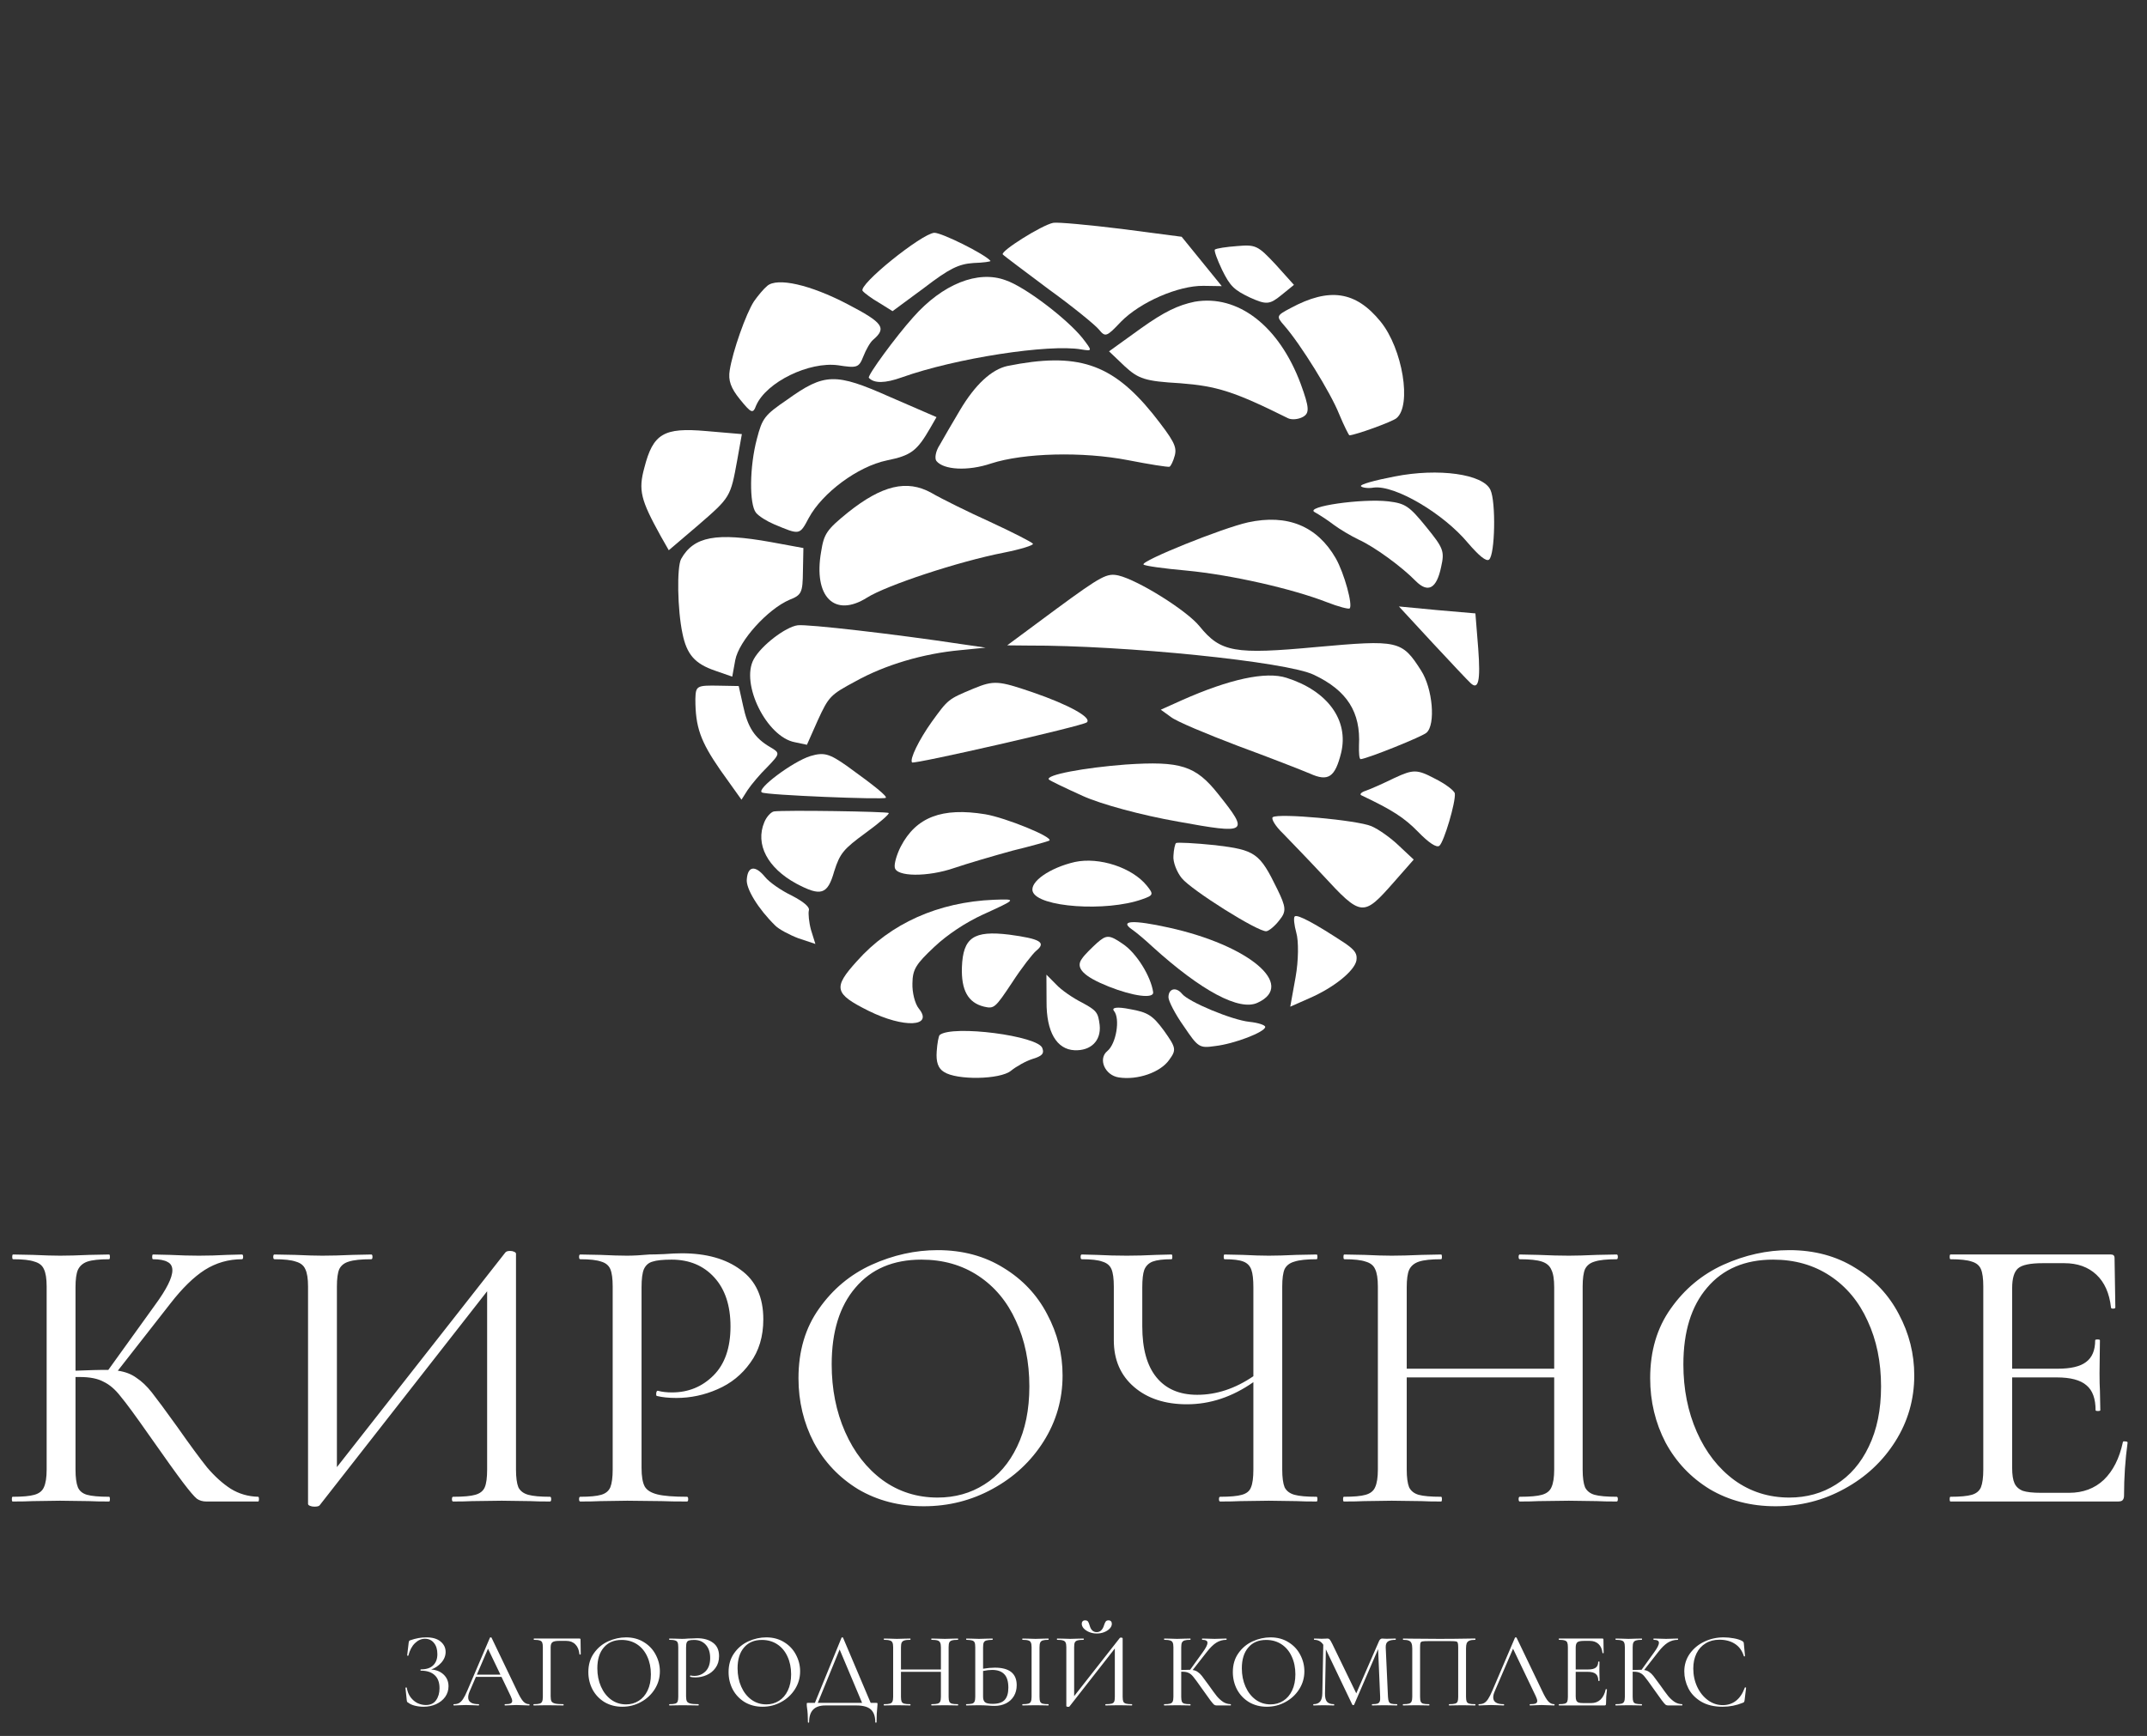 <?xml version="1.0" encoding="UTF-8"?> <svg xmlns="http://www.w3.org/2000/svg" width="774" height="626" viewBox="0 0 774 626" fill="none"><rect x="0" y="0" width="774" height="626" fill="#333333" stroke="none"/> <path d="M93.068 539.743C93.258 539.743 93.353 540.028 93.353 540.598C93.353 541.168 93.258 541.453 93.068 541.453H74.397C73.067 541.453 71.927 541.12 70.977 540.455C70.026 539.695 68.364 537.747 65.988 534.612C63.613 531.476 59.527 525.775 53.731 517.509C48.885 510.573 45.465 505.917 43.47 503.542C41.569 501.071 39.526 499.314 37.341 498.268C35.251 497.128 32.4 496.558 28.79 496.558H27.222V529.909C27.222 532.759 27.507 534.897 28.077 536.322C28.647 537.652 29.74 538.555 31.355 539.03C33.065 539.505 35.726 539.743 39.336 539.743C39.526 539.743 39.621 540.028 39.621 540.598C39.621 541.168 39.526 541.453 39.336 541.453C36.296 541.453 33.873 541.405 32.068 541.31L21.663 541.168L11.829 541.31C10.024 541.405 7.601 541.453 4.561 541.453C4.371 541.453 4.276 541.168 4.276 540.598C4.276 540.028 4.371 539.743 4.561 539.743C8.171 539.743 10.784 539.505 12.399 539.03C14.11 538.555 15.25 537.652 15.82 536.322C16.485 534.897 16.818 532.759 16.818 529.909V463.92C16.818 461.07 16.485 458.98 15.82 457.649C15.25 456.319 14.11 455.416 12.399 454.941C10.784 454.371 8.219 454.086 4.703 454.086C4.513 454.086 4.418 453.801 4.418 453.231C4.418 452.661 4.513 452.376 4.703 452.376L11.829 452.518C16.01 452.708 19.288 452.803 21.663 452.803C24.514 452.803 28.029 452.708 32.21 452.518L39.336 452.376C39.526 452.376 39.621 452.661 39.621 453.231C39.621 453.801 39.526 454.086 39.336 454.086C35.821 454.086 33.208 454.371 31.498 454.941C29.882 455.511 28.742 456.509 28.077 457.934C27.507 459.265 27.222 461.355 27.222 464.205V494.278C32.353 494.088 35.536 493.993 36.771 493.993H39.051L55.869 470.619C60.05 464.918 62.14 460.737 62.14 458.077C62.14 456.652 61.57 455.654 60.43 455.084C59.29 454.419 57.532 454.086 55.156 454.086C54.966 454.086 54.871 453.801 54.871 453.231C54.871 452.661 54.966 452.376 55.156 452.376L61.285 452.518C65.086 452.708 68.554 452.803 71.689 452.803C75.015 452.803 78.388 452.708 81.808 452.518L87.224 452.376C87.509 452.376 87.652 452.661 87.652 453.231C87.652 453.801 87.509 454.086 87.224 454.086C82.378 454.086 77.913 455.369 73.827 457.934C69.836 460.5 65.703 464.538 61.428 470.049L42.472 494.278C45.132 494.658 47.365 495.513 49.17 496.843C51.071 498.078 52.924 499.836 54.729 502.116C56.534 504.397 59.622 508.578 63.993 514.659C68.459 521.025 72.022 525.87 74.682 529.196C77.438 532.426 80.288 534.992 83.234 536.892C86.179 538.697 89.457 539.648 93.068 539.743ZM198.275 539.743C198.56 539.743 198.703 540.028 198.703 540.598C198.703 541.168 198.56 541.453 198.275 541.453C195.235 541.453 192.859 541.405 191.149 541.31L180.887 541.168L170.198 541.31C168.488 541.405 166.208 541.453 163.357 541.453C163.072 541.453 162.93 541.168 162.93 540.598C162.93 540.028 163.072 539.743 163.357 539.743C167.063 539.743 169.723 539.505 171.338 539.03C173.049 538.555 174.189 537.652 174.759 536.322C175.329 534.992 175.614 532.854 175.614 529.909V465.631L115.184 542.878C114.899 543.163 114.282 543.306 113.331 543.306C112.761 543.306 112.239 543.211 111.764 543.021C111.289 542.831 111.051 542.593 111.051 542.308V463.92C111.051 461.07 110.719 458.98 110.053 457.649C109.483 456.319 108.343 455.416 106.633 454.941C105.018 454.371 102.452 454.086 98.937 454.086C98.652 454.086 98.509 453.801 98.509 453.231C98.509 452.661 98.652 452.376 98.937 452.376L106.348 452.518C110.529 452.708 113.807 452.803 116.182 452.803C119.317 452.803 122.976 452.708 127.156 452.518L133.855 452.376C134.14 452.376 134.282 452.661 134.282 453.231C134.282 453.801 134.14 454.086 133.855 454.086C130.149 454.086 127.441 454.371 125.731 454.941C124.116 455.416 122.976 456.319 122.31 457.649C121.74 458.98 121.455 461.07 121.455 463.92V529.053L182.17 451.663C182.455 451.283 183.025 451.093 183.88 451.093C184.451 451.093 184.926 451.188 185.306 451.378C185.781 451.568 186.018 451.806 186.018 452.091V529.909C186.018 532.759 186.303 534.897 186.873 536.322C187.539 537.652 188.726 538.555 190.436 539.03C192.147 539.505 194.76 539.743 198.275 539.743ZM231.281 529.338C231.281 532.379 231.661 534.612 232.421 536.037C233.181 537.367 234.701 538.317 236.981 538.887C239.262 539.458 242.825 539.743 247.671 539.743C247.956 539.743 248.098 540.028 248.098 540.598C248.098 541.168 247.956 541.453 247.671 541.453C243.775 541.453 240.735 541.405 238.549 541.31L226.15 541.168L216.458 541.31C214.748 541.405 212.325 541.453 209.189 541.453C208.904 541.453 208.762 541.168 208.762 540.598C208.762 540.028 208.904 539.743 209.189 539.743C212.61 539.743 215.128 539.505 216.743 539.03C218.358 538.555 219.451 537.652 220.021 536.322C220.591 534.897 220.876 532.759 220.876 529.909V463.92C220.876 461.07 220.591 458.98 220.021 457.649C219.451 456.319 218.358 455.416 216.743 454.941C215.128 454.371 212.61 454.086 209.189 454.086C208.904 454.086 208.762 453.801 208.762 453.231C208.762 452.661 208.904 452.376 209.189 452.376L216.458 452.518C220.449 452.708 223.632 452.803 226.007 452.803C228.288 452.803 230.995 452.661 234.131 452.376C235.271 452.376 237.029 452.328 239.404 452.233C241.875 452.043 244.013 451.948 245.818 451.948C254.654 451.948 261.733 453.944 267.054 457.934C272.47 461.83 275.178 467.768 275.178 475.75C275.178 481.926 273.61 487.152 270.474 491.427C267.434 495.703 263.491 498.886 258.645 500.976C253.894 503.067 248.953 504.112 243.823 504.112C241.067 504.112 238.739 503.874 236.839 503.399C236.649 503.399 236.554 503.162 236.554 502.687C236.554 502.402 236.601 502.116 236.696 501.831C236.886 501.546 237.076 501.451 237.266 501.546C238.692 501.926 240.354 502.116 242.255 502.116C248.146 502.116 253.134 500.074 257.22 495.988C261.305 491.902 263.348 486.011 263.348 478.315C263.348 470.809 261.4 464.918 257.505 460.642C253.609 456.367 248.478 454.229 242.112 454.229C238.977 454.229 236.696 454.466 235.271 454.941C233.846 455.321 232.801 456.224 232.136 457.649C231.566 458.98 231.281 461.165 231.281 464.205V529.338ZM333.034 543.163C324.198 543.163 316.312 541.12 309.375 537.035C302.534 532.854 297.213 527.248 293.413 520.217C289.707 513.091 287.854 505.347 287.854 496.986C287.854 487.199 290.325 478.838 295.266 471.902C300.206 464.87 306.525 459.597 314.221 456.082C322.012 452.566 329.946 450.808 338.023 450.808C347.049 450.808 354.983 452.946 361.824 457.222C368.665 461.402 373.891 466.961 377.501 473.897C381.207 480.833 383.06 488.197 383.06 495.988C383.06 504.634 380.779 512.568 376.219 519.789C371.658 527.011 365.529 532.711 357.833 536.892C350.232 541.073 341.966 543.163 333.034 543.163ZM338.023 540.028C344.294 540.028 349.899 538.46 354.84 535.324C359.876 532.189 363.819 527.628 366.67 521.642C369.615 515.561 371.088 508.34 371.088 499.979C371.088 491.142 369.473 483.256 366.242 476.32C363.107 469.384 358.593 463.968 352.702 460.072C346.811 456.177 339.97 454.229 332.179 454.229C322.012 454.229 314.079 457.602 308.378 464.348C302.677 470.999 299.826 480.215 299.826 491.997C299.826 500.929 301.442 509.053 304.672 516.369C307.903 523.685 312.416 529.481 318.212 533.757C324.008 537.937 330.611 540.028 338.023 540.028ZM474.649 539.743C474.839 539.743 474.934 540.028 474.934 540.598C474.934 541.168 474.839 541.453 474.649 541.453C471.608 541.453 469.185 541.405 467.38 541.31L457.403 541.168L447.142 541.31C445.432 541.405 443.009 541.453 439.873 541.453C439.588 541.453 439.446 541.168 439.446 540.598C439.446 540.028 439.588 539.743 439.873 539.743C443.484 539.743 446.097 539.505 447.712 539.03C449.422 538.555 450.515 537.652 450.99 536.322C451.56 534.992 451.845 532.854 451.845 529.909V498.411C444.244 503.732 436.263 506.392 427.901 506.392C420.015 506.392 413.649 504.302 408.803 500.121C403.957 495.94 401.534 490.335 401.534 483.303V463.92C401.534 461.07 401.249 458.98 400.679 457.649C400.109 456.319 399.016 455.416 397.401 454.941C395.881 454.371 393.411 454.086 389.99 454.086C389.705 454.086 389.562 453.801 389.562 453.231C389.562 452.661 389.705 452.376 389.99 452.376L395.406 452.518C399.016 452.708 402.627 452.803 406.238 452.803C409.468 452.803 412.984 452.708 416.784 452.518L422.343 452.376C422.533 452.376 422.628 452.661 422.628 453.231C422.628 453.801 422.533 454.086 422.343 454.086C419.302 454.086 417.022 454.371 415.502 454.941C414.076 455.511 413.079 456.509 412.509 457.934C412.034 459.265 411.796 461.355 411.796 464.205V478.315C411.796 486.391 413.506 492.52 416.927 496.701C420.347 500.881 425.241 502.972 431.607 502.972C438.543 502.972 445.289 500.739 451.845 496.273V464.205C451.845 461.355 451.608 459.265 451.132 457.934C450.657 456.509 449.707 455.511 448.282 454.941C446.857 454.371 444.576 454.086 441.441 454.086C441.251 454.086 441.156 453.801 441.156 453.231C441.156 452.661 441.251 452.376 441.441 452.376L447.997 452.518C451.798 452.708 454.933 452.803 457.403 452.803C460.064 452.803 463.389 452.708 467.38 452.518L474.649 452.376C474.839 452.376 474.934 452.661 474.934 453.231C474.934 453.801 474.839 454.086 474.649 454.086C471.038 454.086 468.378 454.371 466.667 454.941C464.957 455.416 463.769 456.319 463.104 457.649C462.534 458.98 462.249 461.07 462.249 463.92V529.909C462.249 532.759 462.534 534.897 463.104 536.322C463.769 537.652 464.957 538.555 466.667 539.03C468.378 539.505 471.038 539.743 474.649 539.743ZM582.81 539.743C583.095 539.743 583.238 540.028 583.238 540.598C583.238 541.168 583.095 541.453 582.81 541.453C579.77 541.453 577.395 541.405 575.684 541.31L565.565 541.168L554.591 541.31C552.976 541.405 550.743 541.453 547.892 541.453C547.607 541.453 547.465 541.168 547.465 540.598C547.465 540.028 547.607 539.743 547.892 539.743C551.598 539.743 554.258 539.505 555.874 539.03C557.584 538.555 558.724 537.652 559.294 536.322C559.959 534.897 560.292 532.759 560.292 529.909V496.701H507.131V529.909C507.131 532.759 507.416 534.897 507.986 536.322C508.651 537.652 509.791 538.555 511.406 539.03C513.117 539.505 515.825 539.743 519.53 539.743C519.72 539.743 519.815 540.028 519.815 540.598C519.815 541.168 519.72 541.453 519.53 541.453C516.49 541.453 514.114 541.405 512.404 541.31L501.715 541.168L491.738 541.31C490.028 541.405 487.605 541.453 484.469 541.453C484.279 541.453 484.184 541.168 484.184 540.598C484.184 540.028 484.279 539.743 484.469 539.743C488.08 539.743 490.693 539.505 492.308 539.03C494.019 538.555 495.159 537.652 495.729 536.322C496.394 534.897 496.726 532.759 496.726 529.909V463.92C496.726 461.07 496.394 458.98 495.729 457.649C495.159 456.319 494.019 455.416 492.308 454.941C490.693 454.371 488.128 454.086 484.612 454.086C484.422 454.086 484.327 453.801 484.327 453.231C484.327 452.661 484.422 452.376 484.612 452.376L491.881 452.518C495.871 452.708 499.149 452.803 501.715 452.803C504.565 452.803 508.176 452.708 512.547 452.518L519.53 452.376C519.72 452.376 519.815 452.661 519.815 453.231C519.815 453.801 519.72 454.086 519.53 454.086C515.92 454.086 513.259 454.371 511.549 454.941C509.839 455.511 508.651 456.509 507.986 457.934C507.416 459.265 507.131 461.355 507.131 464.205V493.565H560.292V464.205C560.292 461.355 559.959 459.265 559.294 457.934C558.724 456.509 557.584 455.511 555.874 454.941C554.163 454.371 551.503 454.086 547.892 454.086C547.607 454.086 547.465 453.801 547.465 453.231C547.465 452.661 547.607 452.376 547.892 452.376L554.591 452.518C558.772 452.708 562.43 452.803 565.565 452.803C568.131 452.803 571.504 452.708 575.684 452.518L582.81 452.376C583.095 452.376 583.238 452.661 583.238 453.231C583.238 453.801 583.095 454.086 582.81 454.086C579.2 454.086 576.539 454.371 574.829 454.941C573.214 455.416 572.074 456.319 571.409 457.649C570.838 458.98 570.553 461.07 570.553 463.92V529.909C570.553 532.759 570.838 534.897 571.409 536.322C572.074 537.652 573.214 538.555 574.829 539.03C576.539 539.505 579.2 539.743 582.81 539.743ZM640.071 543.163C631.235 543.163 623.349 541.12 616.412 537.035C609.571 532.854 604.25 527.248 600.45 520.217C596.744 513.091 594.891 505.347 594.891 496.986C594.891 487.199 597.362 478.838 602.303 471.902C607.243 464.87 613.562 459.597 621.258 456.082C629.05 452.566 636.983 450.808 645.06 450.808C654.086 450.808 662.02 452.946 668.861 457.222C675.702 461.402 680.928 466.961 684.539 473.897C688.244 480.833 690.097 488.197 690.097 495.988C690.097 504.634 687.817 512.568 683.256 519.789C678.695 527.011 672.567 532.711 664.87 536.892C657.269 541.073 649.003 543.163 640.071 543.163ZM645.06 540.028C651.331 540.028 656.937 538.46 661.877 535.324C666.913 532.189 670.856 527.628 673.707 521.642C676.652 515.561 678.125 508.34 678.125 499.979C678.125 491.142 676.51 483.256 673.279 476.32C670.144 469.384 665.63 463.968 659.739 460.072C653.849 456.177 647.007 454.229 639.216 454.229C629.05 454.229 621.116 457.602 615.415 464.348C609.714 470.999 606.863 480.215 606.863 491.997C606.863 500.929 608.479 509.053 611.709 516.369C614.94 523.685 619.453 529.481 625.249 533.757C631.045 537.937 637.648 540.028 645.06 540.028ZM765.296 520.074C765.296 519.789 765.581 519.694 766.151 519.789C766.721 519.789 767.006 519.932 767.006 520.217C766.151 526.393 765.723 532.759 765.723 539.315C765.723 540.075 765.533 540.645 765.153 541.025C764.868 541.31 764.298 541.453 763.443 541.453H703.156C702.966 541.453 702.871 541.168 702.871 540.598C702.871 540.028 702.966 539.743 703.156 539.743C706.671 539.743 709.237 539.505 710.852 539.03C712.467 538.555 713.56 537.652 714.13 536.322C714.7 534.897 714.985 532.759 714.985 529.909V463.92C714.985 461.07 714.7 458.98 714.13 457.649C713.56 456.319 712.467 455.416 710.852 454.941C709.237 454.371 706.671 454.086 703.156 454.086C702.966 454.086 702.871 453.801 702.871 453.231C702.871 452.661 702.966 452.376 703.156 452.376H761.02C761.875 452.376 762.303 452.803 762.303 453.659L762.588 471.474C762.588 471.759 762.303 471.902 761.733 471.902C761.258 471.902 761.02 471.759 761.02 471.474C760.45 466.343 758.692 462.4 755.747 459.645C752.801 456.889 748.953 455.511 744.202 455.511H736.363C731.898 455.511 728.952 456.129 727.527 457.364C726.102 458.599 725.389 460.975 725.389 464.49V493.565H741.779C746.53 493.565 749.951 492.757 752.041 491.142C754.226 489.527 755.319 486.914 755.319 483.303C755.319 483.113 755.604 483.018 756.174 483.018C756.744 483.018 757.029 483.113 757.029 483.303L756.887 495.133C756.887 497.888 756.934 499.979 757.029 501.404L757.172 508.53C757.172 508.72 756.887 508.815 756.317 508.815C755.747 508.815 755.462 508.72 755.462 508.53C755.462 504.349 754.369 501.356 752.184 499.551C749.998 497.651 746.435 496.701 741.494 496.701H725.389V529.338C725.389 531.809 725.674 533.662 726.244 534.897C726.814 536.132 727.812 537.035 729.237 537.605C730.663 538.08 732.848 538.317 735.793 538.317H745.913C750.948 538.317 755.129 536.75 758.455 533.614C761.78 530.384 764.06 525.87 765.296 520.074Z" fill="white"></path> <path d="M155.436 602.025C157.289 602.153 158.795 602.771 159.953 603.878C161.111 604.984 161.69 606.387 161.69 608.085C161.69 609.501 161.291 610.775 160.493 611.907C159.696 613.014 158.602 613.889 157.212 614.532C155.848 615.15 154.342 615.459 152.695 615.459C151.614 615.459 150.559 615.33 149.53 615.073C148.526 614.815 147.741 614.455 147.175 613.992C146.943 613.863 146.802 613.76 146.75 613.683C146.699 613.58 146.66 613.387 146.634 613.104L146.171 608.664C146.171 608.587 146.235 608.536 146.364 608.51C146.519 608.484 146.609 608.51 146.634 608.587C146.866 609.977 147.342 611.148 148.063 612.1C148.783 613.027 149.62 613.722 150.572 614.185C151.55 614.622 152.528 614.841 153.506 614.841C155.179 614.841 156.414 614.262 157.212 613.104C158.036 611.946 158.447 610.505 158.447 608.78C158.447 606.696 157.868 605.126 156.71 604.071C155.552 602.99 153.892 602.449 151.73 602.449C151.627 602.449 151.576 602.372 151.576 602.218C151.576 602.063 151.627 601.986 151.73 601.986C153.712 601.986 155.192 601.497 156.17 600.519C157.173 599.541 157.675 598.203 157.675 596.504C157.675 594.78 157.263 593.429 156.44 592.451C155.642 591.447 154.561 590.945 153.197 590.945C151.885 590.945 150.688 591.473 149.607 592.528C148.526 593.557 147.728 595.05 147.213 597.006C147.213 597.057 147.162 597.083 147.059 597.083C147.008 597.083 146.943 597.07 146.866 597.045C146.815 596.993 146.789 596.954 146.789 596.929L147.329 592.373C147.381 592.065 147.432 591.859 147.484 591.756C147.535 591.653 147.677 591.563 147.908 591.486C149.89 590.791 151.82 590.443 153.699 590.443C155.938 590.443 157.65 590.945 158.833 591.949C160.043 592.952 160.648 594.201 160.648 595.693C160.648 597.109 160.12 598.409 159.065 599.592C158.01 600.751 156.8 601.561 155.436 602.025ZM190.75 614.532C190.853 614.532 190.905 614.61 190.905 614.764C190.905 614.918 190.853 614.996 190.75 614.996C190.261 614.996 189.502 614.97 188.473 614.918C187.443 614.867 186.684 614.841 186.195 614.841C185.603 614.841 184.869 614.867 183.994 614.918C183.171 614.97 182.527 614.996 182.064 614.996C181.961 614.996 181.91 614.918 181.91 614.764C181.91 614.61 181.961 614.532 182.064 614.532C182.991 614.532 183.647 614.455 184.033 614.301C184.445 614.121 184.651 613.812 184.651 613.374C184.651 612.988 184.471 612.409 184.11 611.637L180.79 604.688H171.564L169.286 609.977C168.952 610.749 168.784 611.457 168.784 612.1C168.784 613.722 170.033 614.532 172.529 614.532C172.658 614.532 172.722 614.61 172.722 614.764C172.722 614.918 172.658 614.996 172.529 614.996C172.066 614.996 171.397 614.97 170.522 614.918C169.544 614.867 168.694 614.841 167.974 614.841C167.33 614.841 166.545 614.867 165.619 614.918C164.847 614.97 164.19 614.996 163.65 614.996C163.521 614.996 163.457 614.918 163.457 614.764C163.457 614.61 163.521 614.532 163.65 614.532C164.371 614.532 164.975 614.404 165.464 614.146C165.979 613.863 166.468 613.374 166.931 612.679C167.395 611.984 167.909 610.968 168.475 609.63L176.621 590.559C176.672 590.482 176.775 590.443 176.93 590.443C177.084 590.443 177.174 590.482 177.2 590.559L186.388 609.707C187.263 611.586 188.009 612.859 188.627 613.529C189.245 614.198 189.952 614.532 190.75 614.532ZM171.911 603.878H180.404L175.926 594.535L171.911 603.878ZM192.414 614.996C192.337 614.996 192.298 614.918 192.298 614.764C192.298 614.61 192.337 614.532 192.414 614.532C193.366 614.532 194.061 614.468 194.499 614.339C194.962 614.211 195.271 613.966 195.425 613.606C195.605 613.22 195.696 612.641 195.696 611.869V593.995C195.696 593.223 195.618 592.657 195.464 592.296C195.309 591.936 195.014 591.691 194.576 591.563C194.138 591.408 193.444 591.331 192.491 591.331C192.44 591.331 192.414 591.254 192.414 591.099C192.414 590.945 192.44 590.868 192.491 590.868H208.898C209.156 590.868 209.284 590.984 209.284 591.215L209.361 596.504C209.361 596.581 209.284 596.633 209.13 596.658C208.975 596.658 208.898 596.62 208.898 596.543C208.744 594.999 208.255 593.815 207.431 592.991C206.608 592.142 205.527 591.717 204.188 591.717H201.486C200.328 591.717 199.543 591.884 199.131 592.219C198.72 592.528 198.514 593.133 198.514 594.033V611.714C198.514 612.538 198.617 613.143 198.822 613.529C199.054 613.889 199.479 614.146 200.096 614.301C200.74 614.455 201.744 614.532 203.108 614.532C203.159 614.532 203.185 614.61 203.185 614.764C203.185 614.918 203.159 614.996 203.108 614.996C202.052 614.996 201.229 614.983 200.637 614.957L197.047 614.918L194.422 614.957C193.933 614.983 193.263 614.996 192.414 614.996ZM224.338 615.459C221.945 615.459 219.809 614.906 217.93 613.799C216.077 612.666 214.636 611.148 213.606 609.244C212.602 607.313 212.101 605.216 212.101 602.951C212.101 600.3 212.77 598.035 214.108 596.157C215.446 594.252 217.158 592.824 219.242 591.872C221.353 590.919 223.502 590.443 225.689 590.443C228.134 590.443 230.283 591.022 232.136 592.18C233.989 593.313 235.405 594.818 236.383 596.697C237.386 598.576 237.888 600.57 237.888 602.681C237.888 605.023 237.271 607.172 236.035 609.128C234.8 611.084 233.14 612.628 231.055 613.76C228.996 614.893 226.757 615.459 224.338 615.459ZM225.689 614.61C227.388 614.61 228.906 614.185 230.245 613.336C231.609 612.486 232.677 611.251 233.449 609.63C234.247 607.982 234.646 606.027 234.646 603.762C234.646 601.368 234.208 599.232 233.333 597.353C232.484 595.475 231.261 594.008 229.666 592.952C228.07 591.897 226.217 591.37 224.107 591.37C221.353 591.37 219.204 592.283 217.66 594.111C216.115 595.912 215.343 598.409 215.343 601.6C215.343 604.019 215.781 606.22 216.656 608.201C217.531 610.183 218.753 611.753 220.323 612.911C221.893 614.043 223.682 614.61 225.689 614.61ZM247.332 611.714C247.332 612.538 247.435 613.143 247.641 613.529C247.847 613.889 248.258 614.146 248.876 614.301C249.494 614.455 250.459 614.532 251.771 614.532C251.849 614.532 251.887 614.61 251.887 614.764C251.887 614.918 251.849 614.996 251.771 614.996C250.716 614.996 249.893 614.983 249.301 614.957L245.942 614.918L243.317 614.957C242.854 614.983 242.198 614.996 241.348 614.996C241.271 614.996 241.232 614.918 241.232 614.764C241.232 614.61 241.271 614.532 241.348 614.532C242.275 614.532 242.957 614.468 243.394 614.339C243.832 614.211 244.128 613.966 244.282 613.606C244.437 613.22 244.514 612.641 244.514 611.869V593.995C244.514 593.223 244.437 592.657 244.282 592.296C244.128 591.936 243.832 591.691 243.394 591.563C242.957 591.408 242.275 591.331 241.348 591.331C241.271 591.331 241.232 591.254 241.232 591.099C241.232 590.945 241.271 590.868 241.348 590.868L243.317 590.906C244.398 590.958 245.26 590.984 245.904 590.984C246.521 590.984 247.255 590.945 248.104 590.868C248.413 590.868 248.889 590.855 249.532 590.829C250.202 590.778 250.781 590.752 251.27 590.752C253.663 590.752 255.58 591.292 257.022 592.373C258.489 593.429 259.222 595.037 259.222 597.199C259.222 598.872 258.797 600.287 257.948 601.445C257.125 602.604 256.057 603.466 254.744 604.032C253.457 604.598 252.119 604.881 250.729 604.881C249.983 604.881 249.352 604.817 248.838 604.688C248.786 604.688 248.76 604.624 248.76 604.495C248.76 604.418 248.773 604.341 248.799 604.264C248.85 604.186 248.902 604.161 248.953 604.186C249.339 604.289 249.79 604.341 250.305 604.341C251.9 604.341 253.251 603.787 254.358 602.681C255.465 601.574 256.018 599.978 256.018 597.894C256.018 595.861 255.49 594.265 254.435 593.107C253.38 591.949 251.99 591.37 250.266 591.37C249.417 591.37 248.799 591.434 248.413 591.563C248.027 591.666 247.744 591.91 247.564 592.296C247.409 592.657 247.332 593.248 247.332 594.072V611.714ZM274.893 615.459C272.5 615.459 270.364 614.906 268.485 613.799C266.632 612.666 265.191 611.148 264.161 609.244C263.158 607.313 262.656 605.216 262.656 602.951C262.656 600.3 263.325 598.035 264.663 596.157C266.002 594.252 267.713 592.824 269.798 591.872C271.908 590.919 274.057 590.443 276.245 590.443C278.69 590.443 280.839 591.022 282.692 592.18C284.545 593.313 285.96 594.818 286.938 596.697C287.942 598.576 288.444 600.57 288.444 602.681C288.444 605.023 287.826 607.172 286.591 609.128C285.355 611.084 283.695 612.628 281.611 613.76C279.552 614.893 277.313 615.459 274.893 615.459ZM276.245 614.61C277.943 614.61 279.462 614.185 280.8 613.336C282.164 612.486 283.232 611.251 284.004 609.63C284.802 607.982 285.201 606.027 285.201 603.762C285.201 601.368 284.763 599.232 283.888 597.353C283.039 595.475 281.816 594.008 280.221 592.952C278.625 591.897 276.772 591.37 274.662 591.37C271.908 591.37 269.759 592.283 268.215 594.111C266.671 595.912 265.899 598.409 265.899 601.6C265.899 604.019 266.336 606.22 267.211 608.201C268.086 610.183 269.309 611.753 270.879 612.911C272.448 614.043 274.237 614.61 276.245 614.61ZM315.926 614.069C316.132 614.069 316.248 614.095 316.274 614.146C316.325 614.172 316.351 614.301 316.351 614.532C316.351 614.661 316.325 615.008 316.274 615.575C316.094 617.016 316.004 618.83 316.004 621.018C316.004 621.147 315.926 621.211 315.772 621.211C315.617 621.211 315.54 621.147 315.54 621.018C315.54 618.933 315 617.402 313.919 616.424C312.838 615.472 311.114 614.996 308.746 614.996H297.512C293.626 614.996 291.683 617.003 291.683 621.018C291.683 621.147 291.606 621.211 291.451 621.211C291.322 621.211 291.258 621.147 291.258 621.018C291.258 618.882 291.155 617.196 290.949 615.961C290.872 615.472 290.833 614.996 290.833 614.532C290.833 614.326 290.846 614.198 290.872 614.146C290.924 614.095 291.052 614.069 291.258 614.069H293.767L303.38 590.559C303.406 590.482 303.496 590.443 303.65 590.443C303.805 590.443 303.895 590.482 303.92 590.559L313.88 614.069H315.926ZM294.81 614.069H310.792L302.685 594.805L294.81 614.069ZM345.301 614.532C345.378 614.532 345.417 614.61 345.417 614.764C345.417 614.918 345.378 614.996 345.301 614.996C344.477 614.996 343.834 614.983 343.371 614.957L340.63 614.918L337.657 614.957C337.22 614.983 336.615 614.996 335.843 614.996C335.766 614.996 335.727 614.918 335.727 614.764C335.727 614.61 335.766 614.532 335.843 614.532C336.847 614.532 337.567 614.468 338.005 614.339C338.468 614.211 338.777 613.966 338.931 613.606C339.111 613.22 339.201 612.641 339.201 611.869V602.874H324.802V611.869C324.802 612.641 324.879 613.22 325.034 613.606C325.214 613.966 325.523 614.211 325.96 614.339C326.423 614.468 327.157 614.532 328.161 614.532C328.212 614.532 328.238 614.61 328.238 614.764C328.238 614.918 328.212 614.996 328.161 614.996C327.337 614.996 326.694 614.983 326.23 614.957L323.335 614.918L320.633 614.957C320.169 614.983 319.513 614.996 318.664 614.996C318.612 614.996 318.587 614.918 318.587 614.764C318.587 614.61 318.612 614.532 318.664 614.532C319.642 614.532 320.35 614.468 320.787 614.339C321.25 614.211 321.559 613.966 321.714 613.606C321.894 613.22 321.984 612.641 321.984 611.869V593.995C321.984 593.223 321.894 592.657 321.714 592.296C321.559 591.936 321.25 591.691 320.787 591.563C320.35 591.408 319.655 591.331 318.703 591.331C318.651 591.331 318.625 591.254 318.625 591.099C318.625 590.945 318.651 590.868 318.703 590.868L320.671 590.906C321.752 590.958 322.64 590.984 323.335 590.984C324.107 590.984 325.085 590.958 326.269 590.906L328.161 590.868C328.212 590.868 328.238 590.945 328.238 591.099C328.238 591.254 328.212 591.331 328.161 591.331C327.183 591.331 326.462 591.408 325.999 591.563C325.536 591.717 325.214 591.987 325.034 592.373C324.879 592.734 324.802 593.3 324.802 594.072V602.025H339.201V594.072C339.201 593.3 339.111 592.734 338.931 592.373C338.777 591.987 338.468 591.717 338.005 591.563C337.541 591.408 336.821 591.331 335.843 591.331C335.766 591.331 335.727 591.254 335.727 591.099C335.727 590.945 335.766 590.868 335.843 590.868L337.657 590.906C338.79 590.958 339.781 590.984 340.63 590.984C341.325 590.984 342.238 590.958 343.371 590.906L345.301 590.868C345.378 590.868 345.417 590.945 345.417 591.099C345.417 591.254 345.378 591.331 345.301 591.331C344.323 591.331 343.602 591.408 343.139 591.563C342.702 591.691 342.393 591.936 342.213 592.296C342.058 592.657 341.981 593.223 341.981 593.995V611.869C341.981 612.641 342.058 613.22 342.213 613.606C342.393 613.966 342.702 614.211 343.139 614.339C343.602 614.468 344.323 614.532 345.301 614.532ZM358.649 601.368C363.899 601.368 366.524 603.479 366.524 607.699C366.524 609.166 366.19 610.466 365.521 611.598C364.852 612.731 363.912 613.606 362.703 614.224C361.493 614.841 360.116 615.15 358.572 615.15C357.903 615.15 357.105 615.111 356.178 615.034C355.818 615.008 355.355 614.983 354.789 614.957C354.248 614.931 353.618 614.918 352.897 614.918L350.349 614.957C349.86 614.983 349.191 614.996 348.342 614.996C348.29 614.996 348.264 614.918 348.264 614.764C348.264 614.61 348.29 614.532 348.342 614.532C349.294 614.507 349.989 614.442 350.426 614.339C350.864 614.211 351.16 613.966 351.314 613.606C351.494 613.246 351.584 612.666 351.584 611.869V593.995C351.584 593.197 351.507 592.631 351.353 592.296C351.198 591.936 350.902 591.691 350.465 591.563C350.053 591.434 349.371 591.357 348.419 591.331C348.342 591.331 348.303 591.254 348.303 591.099C348.303 590.945 348.342 590.868 348.419 590.868L350.233 590.906C351.314 590.958 352.215 590.984 352.936 590.984C353.708 590.984 354.686 590.958 355.87 590.906L357.761 590.868C357.838 590.868 357.877 590.945 357.877 591.099C357.877 591.254 357.838 591.331 357.761 591.331C356.783 591.357 356.063 591.434 355.599 591.563C355.136 591.691 354.814 591.949 354.634 592.335C354.48 592.695 354.403 593.274 354.403 594.072V601.754C355.947 601.497 357.362 601.368 358.649 601.368ZM377.951 614.532C378.003 614.532 378.028 614.61 378.028 614.764C378.028 614.918 378.003 614.996 377.951 614.996C377.153 614.996 376.523 614.983 376.06 614.957L373.28 614.918L370.616 614.957C370.127 614.983 369.471 614.996 368.648 614.996C368.57 614.996 368.532 614.918 368.532 614.764C368.532 614.61 368.57 614.532 368.648 614.532C369.6 614.532 370.295 614.468 370.732 614.339C371.17 614.211 371.466 613.966 371.62 613.606C371.8 613.22 371.89 612.641 371.89 611.869V593.995C371.89 593.223 371.8 592.657 371.62 592.296C371.466 591.936 371.17 591.691 370.732 591.563C370.295 591.408 369.6 591.331 368.648 591.331C368.57 591.331 368.532 591.254 368.532 591.099C368.532 590.945 368.57 590.868 368.648 590.868L370.616 590.906C371.697 590.958 372.585 590.984 373.28 590.984C374.026 590.984 374.966 590.958 376.098 590.906L377.951 590.868C378.003 590.868 378.028 590.945 378.028 591.099C378.028 591.254 378.003 591.331 377.951 591.331C377.025 591.331 376.33 591.408 375.867 591.563C375.429 591.717 375.133 591.987 374.979 592.373C374.824 592.734 374.747 593.3 374.747 594.072V611.869C374.747 612.666 374.824 613.246 374.979 613.606C375.133 613.966 375.429 614.211 375.867 614.339C376.304 614.468 376.999 614.532 377.951 614.532ZM357.838 614.417C359.846 614.417 361.287 613.953 362.162 613.027C363.063 612.075 363.513 610.595 363.513 608.587C363.513 606.322 363.011 604.688 362.008 603.685C361.03 602.681 359.576 602.179 357.645 602.179C356.719 602.179 355.638 602.308 354.403 602.565V611.869C354.403 612.744 354.621 613.387 355.059 613.799C355.522 614.211 356.449 614.417 357.838 614.417ZM395.378 589.053C394.452 589.053 393.564 588.886 392.714 588.552C391.891 588.217 391.222 587.779 390.707 587.239C390.218 586.699 389.974 586.119 389.974 585.502C389.974 585.142 390.076 584.858 390.282 584.653C390.488 584.421 390.784 584.305 391.17 584.305C391.685 584.305 392.045 584.459 392.251 584.768C392.457 585.077 392.65 585.553 392.83 586.197C393.268 587.767 394.104 588.552 395.34 588.552C396.034 588.552 396.588 588.333 397 587.895C397.437 587.458 397.759 586.892 397.965 586.197C398.171 585.553 398.376 585.077 398.582 584.768C398.788 584.459 399.136 584.305 399.625 584.305C400.011 584.305 400.307 584.421 400.513 584.653C400.718 584.858 400.821 585.154 400.821 585.54C400.821 586.158 400.564 586.737 400.049 587.278C399.535 587.818 398.853 588.256 398.003 588.59C397.18 588.899 396.305 589.053 395.378 589.053ZM408.04 614.532C408.118 614.532 408.156 614.61 408.156 614.764C408.156 614.918 408.118 614.996 408.04 614.996C407.217 614.996 406.573 614.983 406.11 614.957L403.331 614.918L400.435 614.957C399.972 614.983 399.354 614.996 398.582 614.996C398.505 614.996 398.467 614.918 398.467 614.764C398.467 614.61 398.505 614.532 398.582 614.532C399.586 614.532 400.307 614.468 400.744 614.339C401.207 614.211 401.516 613.966 401.671 613.606C401.825 613.246 401.902 612.666 401.902 611.869V594.458L385.534 615.382C385.457 615.459 385.29 615.497 385.032 615.497C384.878 615.497 384.736 615.472 384.608 615.42C384.479 615.369 384.414 615.304 384.414 615.227V593.995C384.414 593.223 384.324 592.657 384.144 592.296C383.99 591.936 383.681 591.691 383.218 591.563C382.78 591.408 382.085 591.331 381.133 591.331C381.056 591.331 381.017 591.254 381.017 591.099C381.017 590.945 381.056 590.868 381.133 590.868L383.141 590.906C384.273 590.958 385.161 590.984 385.804 590.984C386.654 590.984 387.644 590.958 388.777 590.906L390.591 590.868C390.668 590.868 390.707 590.945 390.707 591.099C390.707 591.254 390.668 591.331 390.591 591.331C389.587 591.331 388.854 591.408 388.391 591.563C387.953 591.691 387.644 591.936 387.464 592.296C387.31 592.657 387.233 593.223 387.233 593.995V611.637L403.678 590.675C403.755 590.572 403.91 590.52 404.141 590.52C404.296 590.52 404.424 590.546 404.527 590.598C404.656 590.649 404.72 590.713 404.72 590.791V611.869C404.72 612.641 404.798 613.22 404.952 613.606C405.132 613.966 405.454 614.211 405.917 614.339C406.38 614.468 407.088 614.532 408.04 614.532ZM443.67 614.532C443.722 614.532 443.748 614.61 443.748 614.764C443.748 614.918 443.722 614.996 443.67 614.996H438.613C438.253 614.996 437.944 614.906 437.687 614.725C437.429 614.519 436.979 613.992 436.336 613.143C435.692 612.293 434.586 610.749 433.016 608.51C431.703 606.631 430.777 605.37 430.236 604.727C429.721 604.058 429.168 603.582 428.576 603.298C428.01 602.99 427.238 602.835 426.26 602.835H425.835V611.869C425.835 612.641 425.912 613.22 426.067 613.606C426.221 613.966 426.517 614.211 426.955 614.339C427.418 614.468 428.139 614.532 429.117 614.532C429.168 614.532 429.194 614.61 429.194 614.764C429.194 614.918 429.168 614.996 429.117 614.996C428.293 614.996 427.637 614.983 427.148 614.957L424.33 614.918L421.666 614.957C421.177 614.983 420.521 614.996 419.697 614.996C419.646 614.996 419.62 614.918 419.62 614.764C419.62 614.61 419.646 614.532 419.697 614.532C420.675 614.532 421.383 614.468 421.82 614.339C422.284 614.211 422.592 613.966 422.747 613.606C422.927 613.22 423.017 612.641 423.017 611.869V593.995C423.017 593.223 422.927 592.657 422.747 592.296C422.592 591.936 422.284 591.691 421.82 591.563C421.383 591.408 420.688 591.331 419.736 591.331C419.684 591.331 419.659 591.254 419.659 591.099C419.659 590.945 419.684 590.868 419.736 590.868L421.666 590.906C422.798 590.958 423.686 590.984 424.33 590.984C425.102 590.984 426.054 590.958 427.186 590.906L429.117 590.868C429.168 590.868 429.194 590.945 429.194 591.099C429.194 591.254 429.168 591.331 429.117 591.331C428.164 591.331 427.457 591.408 426.993 591.563C426.556 591.717 426.247 591.987 426.067 592.373C425.912 592.734 425.835 593.3 425.835 594.072V602.218C427.225 602.166 428.087 602.14 428.422 602.14H429.039L433.595 595.809C434.727 594.265 435.293 593.133 435.293 592.412C435.293 592.026 435.139 591.756 434.83 591.601C434.521 591.421 434.045 591.331 433.402 591.331C433.35 591.331 433.325 591.254 433.325 591.099C433.325 590.945 433.35 590.868 433.402 590.868L435.062 590.906C436.091 590.958 437.031 590.984 437.88 590.984C438.781 590.984 439.694 590.958 440.621 590.906L442.088 590.868C442.165 590.868 442.204 590.945 442.204 591.099C442.204 591.254 442.165 591.331 442.088 591.331C440.775 591.331 439.566 591.679 438.459 592.373C437.378 593.068 436.258 594.162 435.1 595.655L429.966 602.218C430.687 602.32 431.291 602.552 431.78 602.912C432.295 603.247 432.797 603.723 433.286 604.341C433.775 604.958 434.611 606.091 435.795 607.738C437.005 609.462 437.97 610.775 438.691 611.676C439.437 612.551 440.209 613.246 441.007 613.76C441.805 614.249 442.693 614.507 443.67 614.532ZM456.681 615.459C454.288 615.459 452.152 614.906 450.273 613.799C448.42 612.666 446.979 611.148 445.949 609.244C444.945 607.313 444.443 605.216 444.443 602.951C444.443 600.3 445.113 598.035 446.451 596.157C447.789 594.252 449.501 592.824 451.585 591.872C453.696 590.919 455.845 590.443 458.032 590.443C460.477 590.443 462.626 591.022 464.479 592.18C466.332 593.313 467.748 594.818 468.726 596.697C469.729 598.576 470.231 600.57 470.231 602.681C470.231 605.023 469.614 607.172 468.378 609.128C467.143 611.084 465.483 612.628 463.398 613.76C461.339 614.893 459.1 615.459 456.681 615.459ZM458.032 614.61C459.731 614.61 461.249 614.185 462.588 613.336C463.952 612.486 465.02 611.251 465.792 609.63C466.59 607.982 466.988 606.027 466.988 603.762C466.988 601.368 466.551 599.232 465.676 597.353C464.827 595.475 463.604 594.008 462.009 592.952C460.413 591.897 458.56 591.37 456.449 591.37C453.696 591.37 451.547 592.283 450.003 594.111C448.458 595.912 447.686 598.409 447.686 601.6C447.686 604.019 448.124 606.22 448.999 608.201C449.874 610.183 451.096 611.753 452.666 612.911C454.236 614.043 456.025 614.61 458.032 614.61ZM503.61 614.532C503.687 614.532 503.725 614.61 503.725 614.764C503.725 614.918 503.687 614.996 503.61 614.996C502.786 614.996 502.13 614.983 501.641 614.957L498.977 614.918L496.391 614.957C495.979 614.983 495.4 614.996 494.653 614.996C494.602 614.996 494.576 614.918 494.576 614.764C494.576 614.61 494.602 614.532 494.653 614.532C495.528 614.532 496.172 614.468 496.584 614.339C496.995 614.185 497.266 613.928 497.394 613.567C497.549 613.207 497.6 612.641 497.549 611.869L496.815 594.69L488.168 614.725C488.116 614.828 488.013 614.88 487.859 614.88C487.73 614.88 487.615 614.828 487.512 614.725L477.976 594.767L477.667 610.672C477.642 612.036 477.873 613.027 478.362 613.644C478.877 614.236 479.726 614.532 480.91 614.532C480.962 614.532 480.987 614.61 480.987 614.764C480.987 614.918 480.962 614.996 480.91 614.996C480.19 614.996 479.636 614.983 479.25 614.957L477.166 614.918L475.081 614.957C474.721 614.983 474.206 614.996 473.537 614.996C473.46 614.996 473.421 614.918 473.421 614.764C473.421 614.61 473.46 614.532 473.537 614.532C474.592 614.532 475.377 614.224 475.892 613.606C476.406 612.988 476.677 612.01 476.702 610.672L477.05 593.107C476.278 591.923 475.197 591.331 473.807 591.331C473.73 591.331 473.691 591.254 473.691 591.099C473.691 590.945 473.73 590.868 473.807 590.868L475.313 590.906C475.596 590.932 475.969 590.945 476.432 590.945C476.947 590.945 477.371 590.932 477.706 590.906C478.066 590.881 478.349 590.868 478.555 590.868C478.89 590.868 479.16 590.984 479.366 591.215C479.572 591.447 479.894 592 480.331 592.875L488.94 610.633L497.124 591.833C497.407 591.19 497.793 590.868 498.282 590.868C498.411 590.868 498.604 590.881 498.861 590.906C499.119 590.932 499.453 590.945 499.865 590.945L501.795 590.906C502.078 590.881 502.516 590.868 503.108 590.868C503.159 590.868 503.185 590.945 503.185 591.099C503.185 591.254 503.159 591.331 503.108 591.331C501.821 591.331 500.894 591.537 500.328 591.949C499.788 592.335 499.53 593.043 499.556 594.072L500.367 611.869C500.418 612.666 500.521 613.246 500.676 613.606C500.83 613.966 501.113 614.211 501.525 614.339C501.962 614.468 502.657 614.532 503.61 614.532ZM531.824 614.532C531.876 614.532 531.902 614.61 531.902 614.764C531.902 614.918 531.876 614.996 531.824 614.996C531.001 614.996 530.345 614.983 529.856 614.957L527.192 614.918L524.374 614.957C523.885 614.983 523.228 614.996 522.405 614.996C522.353 614.996 522.328 614.918 522.328 614.764C522.328 614.61 522.353 614.532 522.405 614.532C523.383 614.532 524.091 614.468 524.528 614.339C524.991 614.211 525.3 613.966 525.455 613.606C525.609 613.22 525.686 612.641 525.686 611.869V594.188C525.686 593.313 525.635 592.734 525.532 592.451C525.455 592.168 525.249 591.987 524.914 591.91C524.58 591.833 523.898 591.794 522.868 591.794H514.954C513.873 591.794 513.14 591.833 512.754 591.91C512.393 591.987 512.162 592.18 512.059 592.489C511.982 592.772 511.943 593.339 511.943 594.188V611.869C511.943 612.666 512.02 613.246 512.175 613.606C512.329 613.966 512.625 614.211 513.063 614.339C513.526 614.468 514.246 614.532 515.224 614.532C515.276 614.532 515.302 614.61 515.302 614.764C515.302 614.918 515.276 614.996 515.224 614.996C514.401 614.996 513.745 614.983 513.256 614.957L510.437 614.918L507.774 614.957C507.285 614.983 506.629 614.996 505.805 614.996C505.753 614.996 505.728 614.918 505.728 614.764C505.728 614.61 505.753 614.532 505.805 614.532C506.783 614.532 507.491 614.468 507.928 614.339C508.391 614.211 508.7 613.966 508.855 613.606C509.035 613.22 509.125 612.641 509.125 611.869V594.458C509.125 593.66 509.035 593.043 508.855 592.605C508.7 592.168 508.391 591.846 507.928 591.64C507.465 591.434 506.77 591.331 505.844 591.331C505.792 591.331 505.766 591.254 505.766 591.099C505.766 590.945 505.792 590.868 505.844 590.868C506.719 590.868 507.568 590.881 508.391 590.906C511.789 590.958 515.315 590.984 518.969 590.984C522.238 590.984 526.072 590.945 530.473 590.868H531.824C531.876 590.868 531.902 590.945 531.902 591.099C531.902 591.254 531.876 591.331 531.824 591.331C530.898 591.331 530.19 591.434 529.701 591.64C529.238 591.846 528.916 592.168 528.736 592.605C528.582 593.043 528.504 593.66 528.504 594.458V611.869C528.504 612.641 528.582 613.22 528.736 613.606C528.916 613.966 529.225 614.211 529.662 614.339C530.126 614.468 530.846 614.532 531.824 614.532ZM560.282 614.532C560.385 614.532 560.437 614.61 560.437 614.764C560.437 614.918 560.385 614.996 560.282 614.996C559.793 614.996 559.034 614.97 558.004 614.918C556.975 614.867 556.216 614.841 555.727 614.841C555.135 614.841 554.401 614.867 553.526 614.918C552.703 614.97 552.059 614.996 551.596 614.996C551.493 614.996 551.442 614.918 551.442 614.764C551.442 614.61 551.493 614.532 551.596 614.532C552.523 614.532 553.179 614.455 553.565 614.301C553.977 614.121 554.183 613.812 554.183 613.374C554.183 612.988 554.002 612.409 553.642 611.637L545.458 594.535L538.818 609.977C538.483 610.749 538.316 611.457 538.316 612.1C538.316 613.722 539.564 614.532 542.061 614.532C542.19 614.532 542.254 614.61 542.254 614.764C542.254 614.918 542.19 614.996 542.061 614.996C541.598 614.996 540.928 614.97 540.053 614.918C539.075 614.867 538.226 614.841 537.506 614.841C536.862 614.841 536.077 614.867 535.151 614.918C534.379 614.97 533.722 614.996 533.182 614.996C533.053 614.996 532.989 614.918 532.989 614.764C532.989 614.61 533.053 614.532 533.182 614.532C533.902 614.532 534.507 614.404 534.996 614.146C535.511 613.863 536 613.374 536.463 612.679C536.926 611.984 537.441 610.968 538.007 609.63L546.153 590.559C546.204 590.482 546.307 590.443 546.462 590.443C546.616 590.443 546.706 590.482 546.732 590.559L555.92 609.707C556.795 611.586 557.541 612.859 558.159 613.529C558.777 614.198 559.484 614.532 560.282 614.532ZM578.855 609.205C578.855 609.128 578.932 609.102 579.086 609.128C579.241 609.128 579.318 609.166 579.318 609.244C579.086 610.916 578.971 612.641 578.971 614.417C578.971 614.622 578.919 614.777 578.816 614.88C578.739 614.957 578.585 614.996 578.353 614.996H562.023C561.972 614.996 561.946 614.918 561.946 614.764C561.946 614.61 561.972 614.532 562.023 614.532C562.976 614.532 563.67 614.468 564.108 614.339C564.545 614.211 564.841 613.966 564.996 613.606C565.15 613.22 565.227 612.641 565.227 611.869V593.995C565.227 593.223 565.15 592.657 564.996 592.296C564.841 591.936 564.545 591.691 564.108 591.563C563.67 591.408 562.976 591.331 562.023 591.331C561.972 591.331 561.946 591.254 561.946 591.099C561.946 590.945 561.972 590.868 562.023 590.868H577.697C577.928 590.868 578.044 590.984 578.044 591.215L578.121 596.041C578.121 596.118 578.044 596.157 577.89 596.157C577.761 596.157 577.697 596.118 577.697 596.041C577.542 594.651 577.066 593.583 576.268 592.837C575.47 592.09 574.428 591.717 573.141 591.717H571.018C569.809 591.717 569.011 591.884 568.625 592.219C568.239 592.554 568.046 593.197 568.046 594.149V602.025H572.485C573.772 602.025 574.698 601.806 575.265 601.368C575.857 600.931 576.152 600.223 576.152 599.245C576.152 599.194 576.23 599.168 576.384 599.168C576.539 599.168 576.616 599.194 576.616 599.245L576.577 602.449C576.577 603.196 576.59 603.762 576.616 604.148L576.654 606.078C576.654 606.129 576.577 606.155 576.423 606.155C576.268 606.155 576.191 606.129 576.191 606.078C576.191 604.946 575.895 604.135 575.303 603.646C574.711 603.131 573.746 602.874 572.408 602.874H568.046V611.714C568.046 612.383 568.123 612.885 568.277 613.22C568.432 613.554 568.702 613.799 569.088 613.953C569.474 614.082 570.066 614.146 570.864 614.146H573.605C574.969 614.146 576.101 613.722 577.002 612.872C577.903 611.997 578.52 610.775 578.855 609.205ZM606.42 614.532C606.471 614.532 606.497 614.61 606.497 614.764C606.497 614.918 606.471 614.996 606.42 614.996H601.363C601.002 614.996 600.694 614.906 600.436 614.725C600.179 614.519 599.728 613.992 599.085 613.143C598.442 612.293 597.335 610.749 595.765 608.51C594.453 606.631 593.526 605.37 592.986 604.727C592.471 604.058 591.917 603.582 591.326 603.298C590.759 602.99 589.987 602.835 589.009 602.835H588.585V611.869C588.585 612.641 588.662 613.22 588.816 613.606C588.971 613.966 589.267 614.211 589.704 614.339C590.167 614.468 590.888 614.532 591.866 614.532C591.917 614.532 591.943 614.61 591.943 614.764C591.943 614.918 591.917 614.996 591.866 614.996C591.042 614.996 590.386 614.983 589.897 614.957L587.079 614.918L584.415 614.957C583.926 614.983 583.27 614.996 582.447 614.996C582.395 614.996 582.369 614.918 582.369 614.764C582.369 614.61 582.395 614.532 582.447 614.532C583.425 614.532 584.132 614.468 584.57 614.339C585.033 614.211 585.342 613.966 585.496 613.606C585.676 613.22 585.767 612.641 585.767 611.869V593.995C585.767 593.223 585.676 592.657 585.496 592.296C585.342 591.936 585.033 591.691 584.57 591.563C584.132 591.408 583.437 591.331 582.485 591.331C582.434 591.331 582.408 591.254 582.408 591.099C582.408 590.945 582.434 590.868 582.485 590.868L584.415 590.906C585.548 590.958 586.436 590.984 587.079 590.984C587.851 590.984 588.803 590.958 589.936 590.906L591.866 590.868C591.917 590.868 591.943 590.945 591.943 591.099C591.943 591.254 591.917 591.331 591.866 591.331C590.914 591.331 590.206 591.408 589.743 591.563C589.305 591.717 588.996 591.987 588.816 592.373C588.662 592.734 588.585 593.3 588.585 594.072V602.218C589.974 602.166 590.837 602.14 591.171 602.14H591.789L596.344 595.809C597.477 594.265 598.043 593.133 598.043 592.412C598.043 592.026 597.888 591.756 597.579 591.601C597.271 591.421 596.795 591.331 596.151 591.331C596.1 591.331 596.074 591.254 596.074 591.099C596.074 590.945 596.1 590.868 596.151 590.868L597.811 590.906C598.841 590.958 599.78 590.984 600.629 590.984C601.53 590.984 602.444 590.958 603.37 590.906L604.837 590.868C604.914 590.868 604.953 590.945 604.953 591.099C604.953 591.254 604.914 591.331 604.837 591.331C603.525 591.331 602.315 591.679 601.208 592.373C600.127 593.068 599.008 594.162 597.85 595.655L592.715 602.218C593.436 602.32 594.041 602.552 594.53 602.912C595.044 603.247 595.546 603.723 596.035 604.341C596.524 604.958 597.361 606.091 598.545 607.738C599.754 609.462 600.719 610.775 601.44 611.676C602.186 612.551 602.958 613.246 603.756 613.76C604.554 614.249 605.442 614.507 606.42 614.532ZM621.361 590.443C622.57 590.443 623.806 590.559 625.067 590.791C626.328 591.022 627.332 591.344 628.078 591.756C628.284 591.884 628.425 592 628.503 592.103C628.58 592.206 628.631 592.386 628.657 592.644L629.082 597.16C629.082 597.238 629.017 597.289 628.889 597.315C628.76 597.315 628.683 597.276 628.657 597.199C628.039 595.217 626.958 593.737 625.414 592.759C623.896 591.781 622.043 591.292 619.855 591.292C617.951 591.292 616.291 591.73 614.875 592.605C613.46 593.454 612.366 594.664 611.594 596.234C610.822 597.804 610.436 599.618 610.436 601.677C610.436 604.071 610.912 606.284 611.864 608.317C612.816 610.324 614.103 611.92 615.724 613.104C617.346 614.288 619.122 614.88 621.052 614.88C622.879 614.88 624.462 614.365 625.8 613.336C627.164 612.28 628.232 610.698 629.004 608.587C629.004 608.51 629.056 608.471 629.159 608.471C629.236 608.471 629.3 608.484 629.352 608.51C629.429 608.536 629.468 608.574 629.468 608.626L628.927 613.143C628.876 613.451 628.811 613.657 628.734 613.76C628.683 613.837 628.541 613.928 628.309 614.03C625.967 614.983 623.535 615.459 621.013 615.459C617.925 615.459 615.338 614.841 613.254 613.606C611.169 612.345 609.638 610.749 608.66 608.819C607.682 606.863 607.193 604.83 607.193 602.719C607.193 600.352 607.849 598.228 609.162 596.35C610.5 594.471 612.25 593.017 614.412 591.987C616.574 590.958 618.89 590.443 621.361 590.443Z" fill="white"></path> <path d="M271.814 108.662C268.904 113.136 264.119 126.734 263.069 133.497C262.457 137.16 263.45 139.942 266.756 144.011C270.888 149.098 271.452 149.272 272.581 146.245C276.253 137.773 291.703 130.289 302.154 131.72C308.917 132.77 309.632 132.611 311.214 128.582C312.168 126.118 313.733 123.369 314.751 122.542C319.734 118.283 318.415 116.4 305.597 109.715C292.008 102.601 280.167 99.977 276.582 103.1C275.311 104.133 273.181 106.708 271.814 108.662Z" fill="white"></path> <path d="M232.299 168.627C230.057 176.78 230.979 180.253 238.138 193.224L241.094 198.422L251.696 189.387C263.34 179.295 263.34 179.295 265.773 165.92L267.443 156.543L254.513 155.437C239.278 154.092 235.432 156.373 232.299 168.627Z" fill="white"></path> <path d="M310.992 104.915C311.612 105.678 314.314 107.705 317.064 109.271L321.768 112.204L333.117 103.829C342.226 96.852 345.54 95.215 350.936 94.842C354.441 94.739 357.278 94.334 357.071 94.08C355.108 91.664 339.493 83.874 336.807 83.945C332.229 84.287 309.236 102.754 310.992 104.915Z" fill="white"></path> <path d="M272.861 158.269C270.197 168.243 270.069 181.856 272.548 184.908C273.581 186.18 276.537 188 279.104 189.081C288.37 192.952 288.243 193.056 291.574 186.762C296.47 177.718 309.218 168.207 319.693 166.03C328.379 164.251 330.517 162.725 335.342 154.373L337.615 150.416L320.672 143.071C301.187 134.415 297.221 134.47 283.758 144.14C275.611 149.703 274.801 150.783 272.861 158.269Z" fill="white"></path> <path d="M329.233 114.374C322.914 121.407 312.605 135.48 313.225 136.243C315.108 138.302 319.074 138.246 325.122 136.077C344.593 129.125 378.202 123.987 389.757 125.999C393.882 126.659 393.882 126.659 390.187 121.85C384.505 114.856 369.502 103.403 362.525 101.05C352.543 97.338 339.788 102.423 329.233 114.374Z" fill="white"></path> <path d="M361.505 91.744C361.918 92.253 369.38 97.801 378.026 104.286C386.695 110.542 394.856 117.21 396.199 118.863C398.472 121.661 398.957 121.478 404.059 116.067C411.093 108.875 424.866 102.964 433.823 103.076L440.451 103.18L433.22 94.278L425.989 85.377L404.5 82.569C392.539 81.098 381.35 80.056 379.689 80.35C375.524 81.2 360.575 90.6 361.505 91.744Z" fill="white"></path> <path d="M245.544 201.563C243.954 204.543 244.223 219.944 246.026 228.4C247.567 236.014 250.483 239.344 257.794 241.848L263.977 244.002L265.058 238.058C266.363 231.088 276.743 219.701 284.547 216.316C289.037 214.568 289.363 213.67 289.459 205.994L289.627 197.625L277.969 195.486C258.189 191.924 250.114 193.417 245.544 201.563Z" fill="white"></path> <path d="M346.005 148.023C343.327 152.521 340.068 158.124 338.78 160.436C337.262 162.725 336.872 165.363 337.596 166.253C340.178 169.433 348.856 169.982 357.304 167.13C368.995 163.332 390.254 162.738 406.807 165.966C414.341 167.445 420.874 168.471 421.589 168.312C422.074 168.129 422.956 166.357 423.528 164.204C424.324 161.025 423.155 158.807 415.535 149.167C400.763 130.982 388.374 126.904 363.157 131.98C357.435 133.251 351.514 138.694 346.005 148.023Z" fill="white"></path> <path d="M296.014 198.984C293.167 215.228 300.875 222.898 312.59 215.492C319.568 211.09 345.5 202.478 361.904 199.285C368.087 198.062 372.784 196.568 372.37 196.059C371.854 195.424 364.996 191.918 356.882 188.166C348.872 184.542 339.344 179.828 335.72 177.706C326.907 172.833 317.942 175.05 305.758 184.736C298.001 191.038 297.04 192.452 296.014 198.984Z" fill="white"></path> <path d="M440.592 97.37C443.476 103.26 444.97 104.579 450.517 107.25C456.525 109.968 457.701 109.857 461.897 106.448L466.475 102.729L459.896 95.409C453.499 88.574 452.728 88.145 446.028 88.732C442.039 89.018 438.486 89.582 437.978 89.995C437.596 90.305 438.772 93.572 440.592 97.37Z" fill="white"></path> <path d="M250.685 252.06C250.684 262.193 252.487 267.271 259.678 277.683L267.307 288.372L269.532 284.876C270.772 283.024 273.967 279.162 276.685 276.532C281.256 271.764 281.279 271.534 277.656 269.411C272.053 266.152 269.542 262.282 267.898 254.541L266.309 247.389L259.451 247.261C251.083 247.093 250.828 247.3 250.685 252.06Z" fill="white"></path> <path d="M405.431 132.048C410.43 136.642 412.79 137.469 425.41 138.193C438.698 139.219 444.904 141.143 464.398 150.849C465.733 151.453 468.085 151.23 469.691 150.348C472.162 148.974 472.019 146.979 468.937 138.507C461.103 117.43 446.203 106.104 430.666 108.805C424.713 110.052 419.818 112.34 411.266 118.443L399.813 126.691L405.431 132.048Z" fill="white"></path> <path d="M271.735 237.701C266.863 246.514 276.398 265.786 286.57 267.655L290.901 268.569L294.852 259.661C298.754 251.213 299.287 250.57 308.411 245.691C319.164 239.7 332.976 235.656 346.145 234.457L355.324 233.544L346.948 232.328C322.407 228.622 290.985 225.019 287.559 225.479C283.188 226.075 274.462 232.742 271.735 237.701Z" fill="white"></path> <path d="M462.973 117.391C468.909 124.178 479.684 141.599 482.735 149.253C484.506 153.513 486.247 156.954 486.477 156.978C488.702 156.859 501.768 152.155 503.421 150.812C509.016 146.267 505.664 125.771 497.71 115.979C488.723 104.916 479.195 103.58 465.255 111.105C460.081 113.83 460.057 114.061 462.973 117.391Z" fill="white"></path> <path d="M274.679 285.757C276.093 286.718 318.428 288.423 319.318 287.7C319.954 287.184 315.551 283.583 305.364 276.239C298.959 271.732 297.036 271.184 292.108 272.654C285.727 274.672 272.47 284.596 274.679 285.757Z" fill="white"></path> <path d="M275.554 296.446C272.16 304.48 276.752 312.992 287.003 318.596C295.944 323.365 298.344 322.682 300.737 314.194C302.811 307.654 304.131 306.16 312.071 300.343C316.982 296.776 320.694 293.549 320.384 293.168C319.74 292.635 282.762 292.067 278.979 292.608C277.906 292.846 276.333 294.546 275.554 296.446Z" fill="white"></path> <path d="M370.539 232.79C405.26 232.658 464.156 238.64 473.684 243.354C485.676 249.021 490.571 256.866 489.918 268.794C489.862 271.584 489.981 273.809 490.569 273.753C493.279 273.452 512.846 265.578 514.268 264.211C517.599 261.295 516.503 248.253 512.284 241.76C505.371 230.912 504.115 230.665 474.607 233.317C444.972 236.071 440.053 235.213 432.408 225.802C427.76 220.08 410.253 209.183 403.204 207.521C399.104 206.631 397.268 207.489 380.88 219.535L363.093 232.718L370.539 232.79Z" fill="white"></path> <path d="M335.899 260.301C331.266 266.81 327.864 273.795 328.793 274.939C329.413 275.702 390.131 261.84 391.784 260.497C393.819 258.845 385.339 254.123 372.179 249.616C359.917 245.434 358.304 245.267 350.881 248.342C341.749 252.172 341.877 252.069 335.899 260.301Z" fill="white"></path> <path d="M269.232 316.989C268.771 320.319 273.356 327.782 279.49 333.775C280.754 335.07 284.505 337.089 287.866 338.369L293.946 340.396L292.373 335.342C291.61 332.584 291.356 329.413 291.579 328.388C292.056 327.156 289.918 325.304 285.5 322.983C281.725 321.195 277.378 318.182 275.828 316.275C272.316 311.951 269.606 312.253 269.232 316.989Z" fill="white"></path> <path d="M412.236 203.565C412.649 204.074 419.77 205.044 427.963 205.776C443.762 207.296 465.727 212.249 478.379 217.169C482.408 218.751 486.151 219.721 486.532 219.411C487.804 218.378 484.594 206.632 481.535 201.307C474.821 189.664 464.093 185.292 449.915 188.366C440.616 190.432 411.203 202.294 412.236 203.565Z" fill="white"></path> <path d="M324.728 305.265C323.266 308.141 322.344 311.423 322.558 312.727C322.892 316.255 334.534 316.296 344.079 312.975C348.545 311.458 357.915 308.701 364.989 306.755C372.038 305.039 378.038 303.331 378.293 303.124C379.819 301.884 362.494 294.849 355.167 293.625C339.591 291.08 330.253 294.656 324.728 305.265Z" fill="white"></path> <path d="M473.942 184.682C475.484 185.54 478.543 187.488 480.808 189.236C482.97 190.858 487.03 193.258 489.804 194.594C495.478 197.161 505.332 204.354 510.386 209.536C514.82 213.955 517.903 212.295 519.533 204.427C520.821 198.737 520.352 197.64 514.154 190.011C508.06 182.508 506.645 181.546 500.55 180.798C490.997 179.693 470.191 182.663 473.942 184.682Z" fill="white"></path> <path d="M490.635 175.345C491.049 175.853 493.226 176.195 495.245 175.822C502.914 174.869 520.365 185.178 529.169 195.757C533.119 200.358 535.797 202.616 536.814 201.789C538.976 200.033 539.319 180.968 537.317 176.684C534.766 170.946 518.578 168.688 502.763 171.825C495.634 173.183 490.119 174.709 490.635 175.345Z" fill="white"></path> <path d="M378.125 281.094C378.435 281.476 383.982 284.146 390.323 287.016C396.998 290.037 411.613 293.996 424.654 296.278C449.918 300.874 450.426 300.461 439.19 286.369C431.053 276.093 425.642 274.368 405.821 275.693C390.912 276.828 376.782 279.441 378.125 281.094Z" fill="white"></path> <path d="M308.914 346.604C300.235 356.187 300.712 358.333 313.116 364.509C325.855 370.836 336.624 370.321 331.252 363.708C329.806 361.928 328.829 357.867 328.932 354.616C328.996 349.498 330.236 347.647 336.817 341.457C341.594 336.943 348.214 332.62 354.207 329.863C366.676 324.166 366.676 324.166 358.26 324.46C338.257 325.3 321.043 332.952 308.914 346.604Z" fill="white"></path> <path d="M422.046 258.505C423.977 260.102 434.809 264.601 446.125 268.918C457.569 273.131 469.322 277.726 472.223 278.958C478.898 281.978 481.29 280.246 483.477 271.504C486.331 259.687 478.575 249.101 463.802 244.426C456.364 242.026 443.259 244.861 426.044 252.513L418.47 255.922L422.046 258.505Z" fill="white"></path> <path d="M372.301 321.49C374.16 327.157 398.788 328.891 411.726 324.291C415.835 322.853 415.986 322.52 413.404 319.34C408.135 312.855 396.31 308.952 387.497 310.834C378.429 312.924 371.149 317.993 372.301 321.49Z" fill="white"></path> <path d="M346.77 348.779C346.499 357.02 348.939 361.582 354.732 362.997C358.372 363.84 358.753 363.53 364.826 354.375C368.291 349.027 372.321 343.854 373.593 342.821C377.28 339.825 374.968 338.538 363.826 337.035C350.944 335.468 347.177 338.106 346.77 348.779Z" fill="white"></path> <path d="M516.564 231.955C523.271 239.172 529.358 245.626 530.105 246.285C532.965 249.027 533.784 245.618 532.903 233.88L531.887 221.196L518.035 219.995L504.311 218.69L516.564 231.955Z" fill="white"></path> <path d="M337.683 379.166C337.404 382.981 338.214 385.278 340.296 386.542C344.874 389.578 360.506 389.333 364.448 386.131C366.355 384.581 369.821 382.611 372.348 381.824C375.718 380.776 376.504 379.925 375.773 377.986C374.486 373.543 343.342 369.503 338.764 373.222C338.382 373.532 337.866 376.274 337.683 379.166Z" fill="white"></path> <path d="M423.031 308.573C422.793 310.877 424.279 314.525 426.035 316.687C429.547 321.011 453.713 336.208 456.55 335.803C457.496 335.668 459.658 333.912 461.279 331.75C463.814 328.635 463.624 327.101 460.454 320.6C454.113 307.598 452.595 306.509 438.1 304.775C430.725 304.012 424.351 303.701 423.97 304.011C423.588 304.321 423.143 306.371 423.031 308.573Z" fill="white"></path> <path d="M377.285 361.138C377.188 372.192 380.971 378.407 387.344 378.718C393.257 378.981 397.016 375.293 396.437 369.643C395.865 365.041 395.349 364.406 390.056 361.528C386.846 359.915 382.602 357.029 380.719 354.971L377.238 351.466L377.285 361.138Z" fill="white"></path> <path d="M390.064 345.691C387.505 349.037 390.675 352.16 399.735 355.777C408.46 359.243 416.042 360.261 415.716 357.781C414.906 352.107 409.725 343.651 404.711 340.336C399.927 337.045 398.878 337.053 395.548 339.97C393.489 341.853 390.898 344.38 390.064 345.691Z" fill="white"></path> <path d="M408.157 335.218C409.572 336.18 412.893 338.969 415.548 341.457C433.117 357.369 446.913 364.737 453.414 361.567C467.235 355.195 450.317 340.864 421.278 334.48C408.412 331.634 403.373 331.927 408.157 335.218Z" fill="white"></path> <path d="M462.523 300.549C465.257 303.394 471.678 309.999 476.708 315.412C490.844 330.735 491.432 330.68 502.52 318.084L509.649 309.971L504.341 304.996C501.377 302.126 496.927 298.987 494.36 297.906C489.226 295.744 460.728 293.142 458.821 294.692C458.185 295.208 459.766 297.934 462.523 300.549Z" fill="white"></path> <path d="M490.851 286.827C501.842 292.041 506.213 294.823 511.266 300.005C515.057 303.892 517.886 305.815 518.903 304.989C520.556 303.646 524.849 289.182 524.468 286.115C524.23 285.042 520.988 282.61 517.11 280.694C510.816 277.364 509.409 277.451 502.805 280.494C498.879 282.417 494.237 284.499 492.425 285.126C490.74 285.651 489.953 286.501 490.851 286.827Z" fill="white"></path> <path d="M401.622 364.589C403.894 367.387 402.375 376.431 399.196 379.013C395.763 381.802 398.289 387.771 403.336 388.526C410.099 389.576 418.316 386.7 421.456 382.25C424.166 378.57 424.007 377.855 419.637 371.696C415.553 366.148 413.805 365.035 407.399 363.906C402.607 362.944 400.589 363.317 401.622 364.589Z" fill="white"></path> <path d="M421.238 359.633C421.222 360.912 423.638 365.705 426.792 370.108C431.941 377.745 432.378 378.024 438.053 377.214C445.007 376.419 455.926 372.193 456.117 370.349C456.189 369.658 453.598 368.807 450.372 368.473C444.149 367.829 428.518 361.318 426.142 358.393C423.972 355.723 421.215 356.486 421.238 359.633Z" fill="white"></path> <path d="M467.32 336.335C468.186 339.22 468.138 346.436 467.057 352.38L465.14 363.013L471.975 359.994C480.876 356.141 488.252 350.149 488.991 346.382C489.357 343.974 488.555 342.726 485.082 340.27C474.179 333.085 467.782 329.628 466.765 330.454C466.256 330.867 466.558 333.577 467.32 336.335Z" fill="white"></path> </svg> 